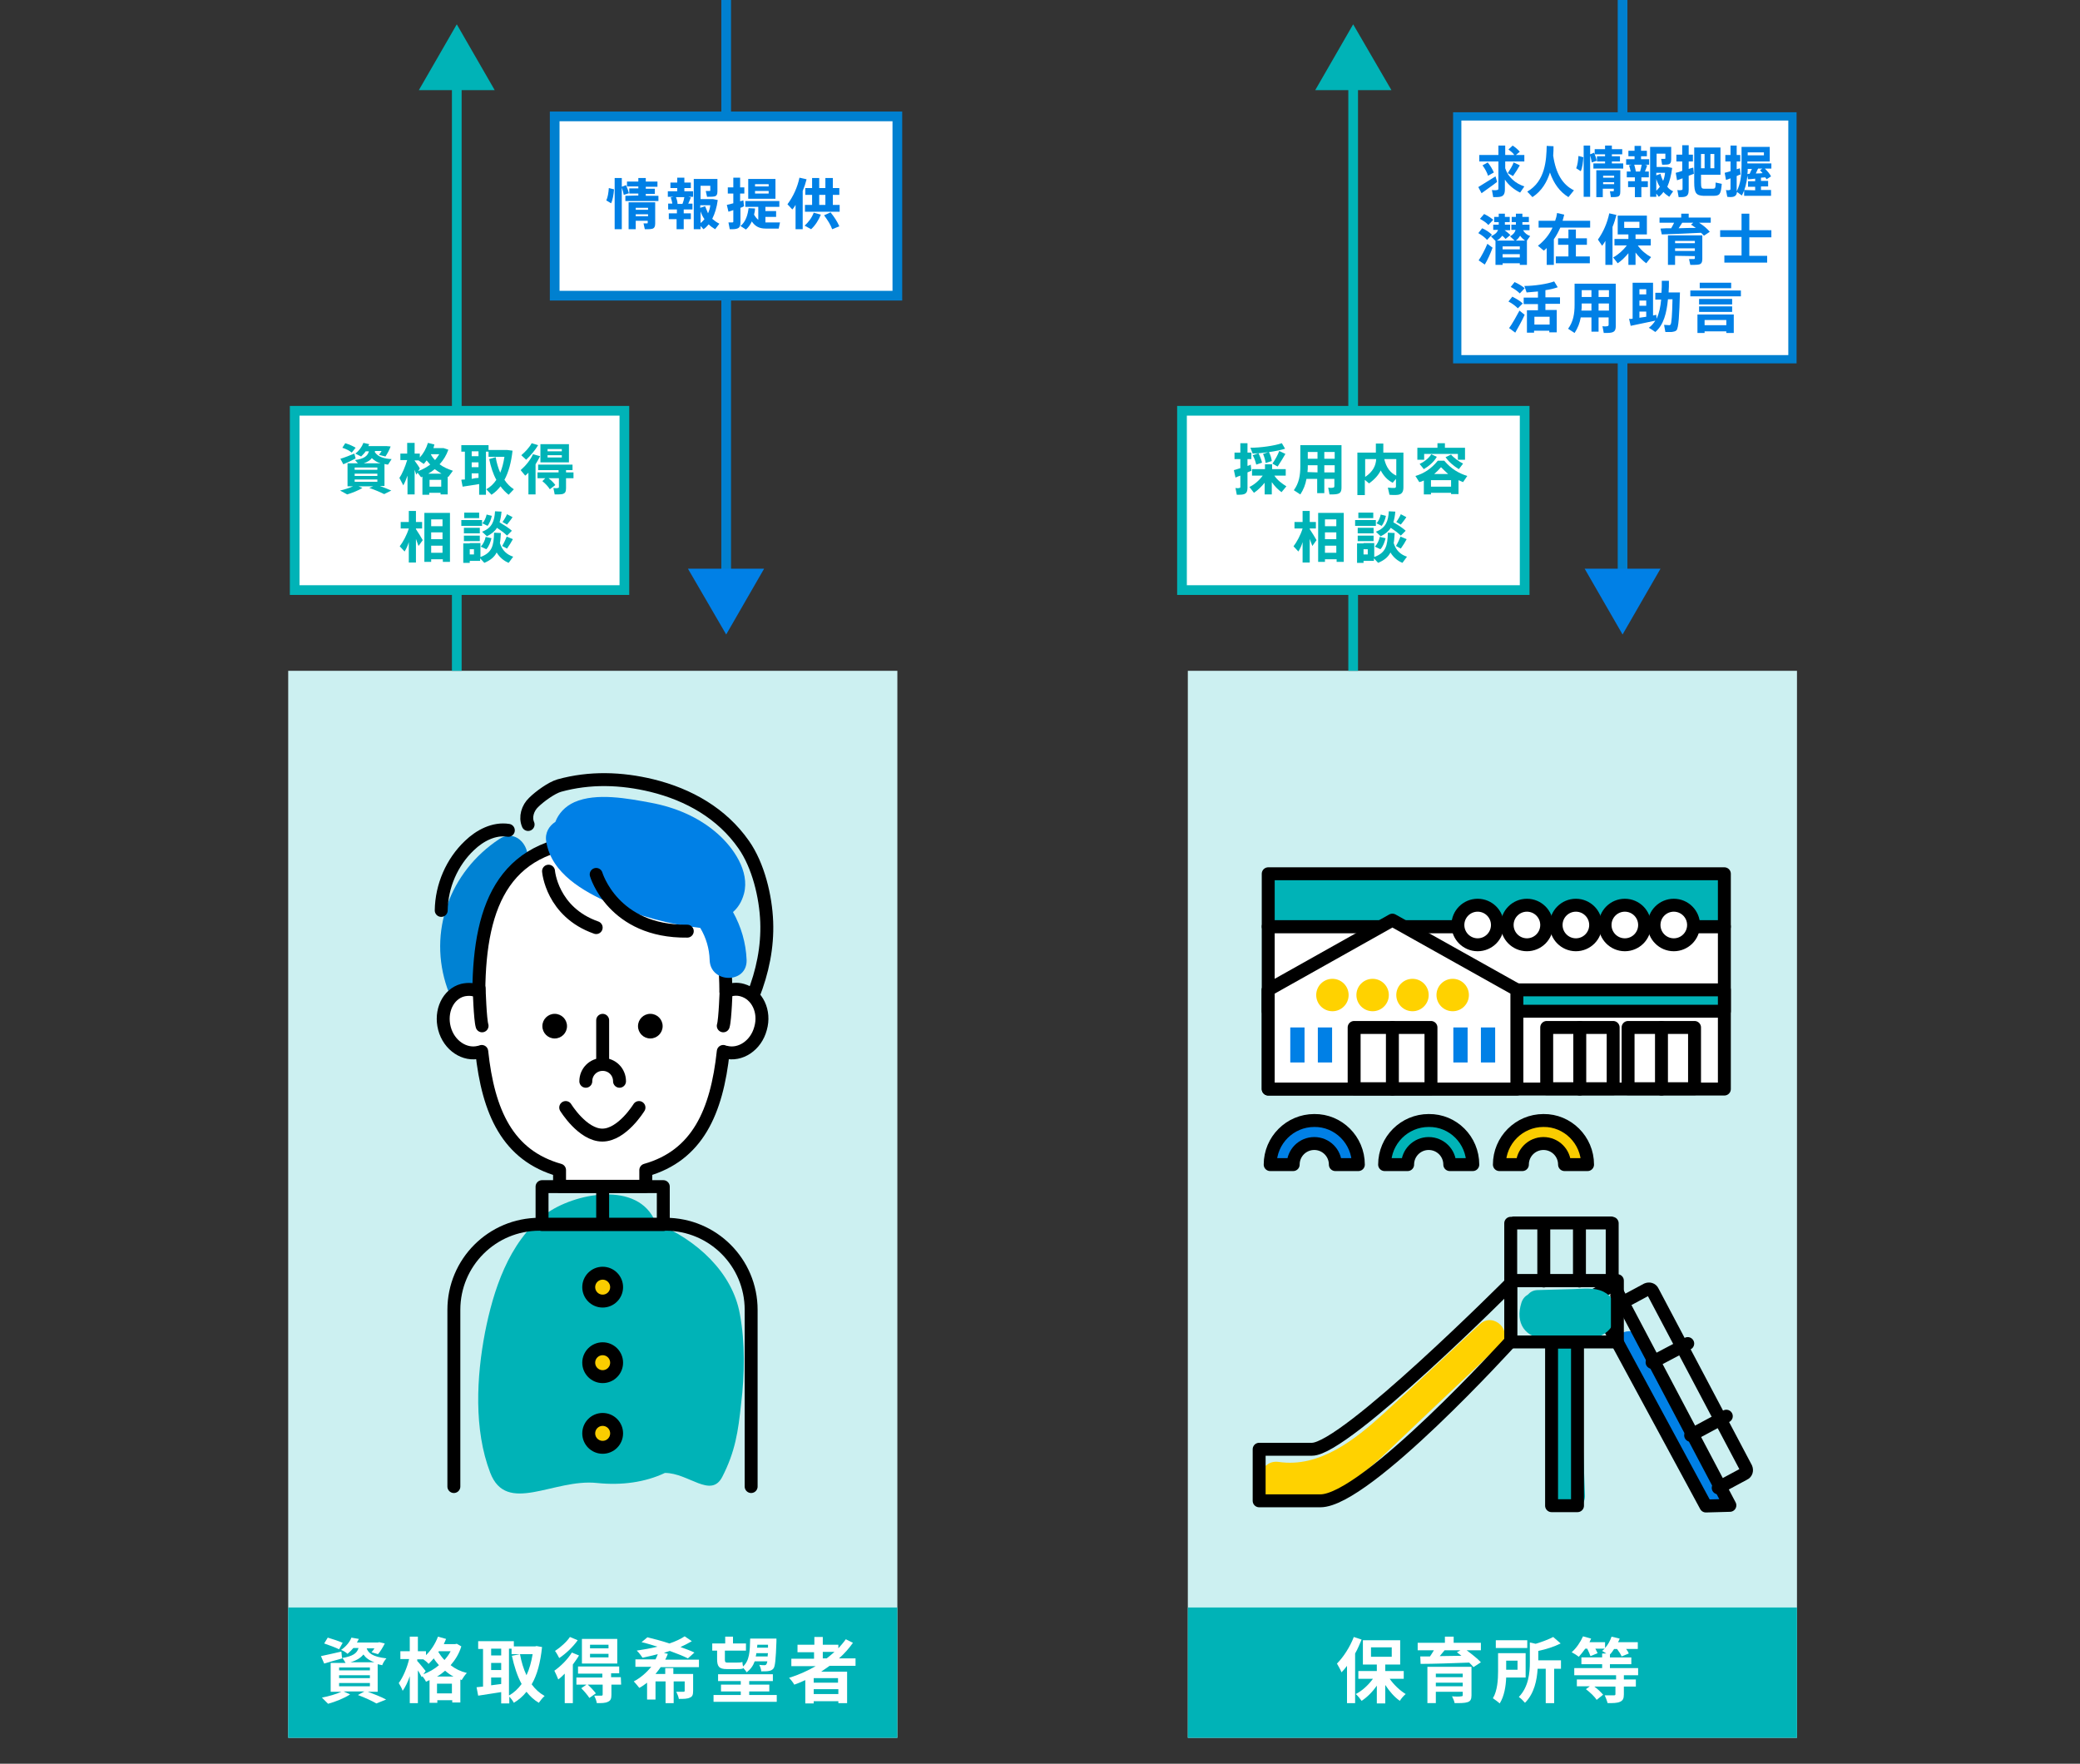 <?xml version="1.0" encoding="utf-8"?>
<!-- Generator: Adobe Illustrator 28.2.0, SVG Export Plug-In . SVG Version: 6.00 Build 0)  -->
<svg version="1.1" id="レイヤー_1" xmlns="http://www.w3.org/2000/svg" xmlns:xlink="http://www.w3.org/1999/xlink" x="0px"
	 y="0px" width="641.6px" height="544px" viewBox="0 0 641.6 544" style="enable-background:new 0 0 641.6 544;"
	 xml:space="preserve">
<rect x="0" y="0" width="641.6" height="544" fill="#333333" stroke="none"/>
<style type="text/css">
	.st0{fill:#CCF0F1;}
	.st1{fill:#00B3B7;}
	.st2{fill:none;stroke:#00B3B7;stroke-width:2.991;stroke-miterlimit:10;}
	.st3{fill:#FFFFFF;stroke:#00B3B7;stroke-width:2.991;stroke-miterlimit:10;}
	.st4{fill:none;stroke:#0080D0;stroke-width:2.991;stroke-miterlimit:10;}
	.st5{fill:#0080E6;}
	.st6{fill:#FFFFFF;stroke:#0080D0;stroke-width:2.991;stroke-miterlimit:10;}
	.st7{fill:#0082D3;}
	.st8{fill:#FFFFFF;stroke:#000000;stroke-width:3.988;stroke-linecap:round;stroke-linejoin:round;stroke-miterlimit:10;}
	.st9{fill:none;stroke:#000000;stroke-width:3.988;stroke-linecap:round;stroke-linejoin:round;stroke-miterlimit:10;}
	.st10{fill:#FACD00;stroke:#000000;stroke-width:3.988;stroke-linecap:round;stroke-linejoin:round;stroke-miterlimit:10;}
	.st11{fill:#FFFFFF;}
	.st12{fill:#FFD200;}
	.st13{fill:#0080E6;stroke:#000000;stroke-width:3.988;stroke-linecap:round;stroke-linejoin:round;stroke-miterlimit:10;}
	.st14{fill:#00B3B7;stroke:#000000;stroke-width:3.988;stroke-linecap:round;stroke-linejoin:round;stroke-miterlimit:10;}
	.st15{fill:#FFFFFF;stroke:#0080D0;stroke-width:2.55;stroke-miterlimit:10;}
</style>
<polyline class="st0" points="276.8,206.9 88.9,206.9 88.9,536 276.8,536 276.8,206.9 "/>
<g>
	<g>
		<g>
			<path class="st1" d="M228.2,405.2c-2.3-12.7-13.2-22.8-25.9-28c0-0.1,0-0.1-0.1-0.2c-5.2-13-25.2-9.1-34.1-2.4
				c-11.3,8.6-16,23.7-18.5,36.4c-2.6,13.6-3.5,29.9,1.6,43.2c5,13.2,19.6,1.8,32.9,3.2c7.6,0.8,14.9-0.2,21-3.1
				c7.3,0,14.2,8,17.7,1.2c4-7.8,4.9-14,5.8-22.5C229.7,423.9,229.9,414.3,228.2,405.2z"/>
			<g>
				<line class="st2" x1="140.9" y1="17.7" x2="140.9" y2="206.9"/>
				<rect x="90.9" y="126.7" class="st3" width="101.7" height="55.3"/>
				<g>
					<path class="st1" d="M115.1,150h-4.5l1.2,0.5c-1.3,0.8-3.1,1.5-4.7,2l-2.2-1.2c1.4-0.3,2.8-0.8,4-1.3h-1.7v-7.1h3.2l-0.9-1
						c2.9-0.4,3.9-1.3,4.3-2.7h-1c-0.4,0.6-0.9,1.1-1.4,1.6l-1.8-0.9c1.1-0.8,2-2,2.5-3.3l1.8,0.4c-0.1,0.2-0.2,0.4-0.3,0.6h4.7h0.6
						h0.4l1.2,0.1c-0.4,1.1-1,2.2-1.6,3.1l-2-0.5c0.3-0.4,0.6-0.8,0.8-1.2h-2c0,0.1-0.1,0.2-0.1,0.3c0.9,1.5,2.9,2.1,5.2,2.2
						l-1.1,1.7c-0.4,0-0.7-0.1-1.1-0.2v6.8h-1.4c1.3,0.5,2.4,0.9,3.5,1.4l-2.2,1.1c-1.2-0.6-2.8-1.3-4.6-1.9L115.1,150z
						 M109.3,139.9l0.4,1.5c-1.1,0.6-2.8,1.4-3.8,1.8c0,0,0,0-0.9-1.7C106.1,141.2,108.1,140.4,109.3,139.9z M106.5,136.7
						c1.3,0.4,2.4,0.9,3.2,1.4l-1.2,1.5c-0.7-0.6-1.7-1.1-2.9-1.5L106.5,136.7z M109.4,144.9h7v-0.7h-7V144.9z M109.4,146.8h7v-0.7
						h-7V146.8z M109.4,148.6h7v-0.7h-7V148.6z M117.4,142.9c-1.1-0.3-2-0.9-2.7-1.6c-0.5,0.7-1.4,1.2-2.5,1.6H117.4z"/>
					<path class="st1" d="M132.4,152v0.6h-2.1V147c-0.1,0.1-0.2,0.1-0.4,0.2l-1.1-1.4l-0.4,0.6c-0.1-0.4-0.3-0.9-0.5-1.5v7.6h-2.2
						v-5.8c-0.4,1.1-0.8,2.1-1.3,3l-1.2-2.3c0.9-1.3,1.8-3.5,2.4-5.5h-2.1v-2h2.1v-3.3h2.3v3.3h1.6v1.2c1.1-1.2,2-2.8,2.5-4.5l2,0.5
						c-0.1,0.4-0.2,0.7-0.3,1.1h2.5h0.5h0.1l1.5,0.5c-0.6,1.7-1.5,3.2-2.7,4.5c1.2,0.9,2.6,1.5,4.1,2l-1.4,1.9l-0.2-0.1v5.5h-2.2
						V152H132.4z M129.5,144.5l-0.5,0.8c1.4-0.5,2.6-1.2,3.7-2c-0.4-0.4-0.7-0.9-1.1-1.3c-0.3,0.4-0.6,0.8-0.9,1.1l-1.6-1.1h-1.2
						v0.1C128.5,142.9,129.2,143.9,129.5,144.5z M136.2,146.1c-0.7-0.4-1.4-0.9-2.1-1.4c-0.6,0.5-1.3,1-2,1.4H136.2z M136.1,150.1
						V148h-3.6v2.1H136.1z M134.2,141.9c0.5-0.6,0.9-1.2,1.3-1.8h-2.6l0,0C133.2,140.8,133.7,141.4,134.2,141.9z"/>
					<path class="st1" d="M143.4,147.9v-8.6h-1.1v-2h8.4v1.5h5.1h0.4h0.3l1.6,0.2c-0.4,3.6-1.2,6.6-2.5,9c0.8,1.2,1.8,2.2,2.9,2.9
						l-1.6,1.7c-0.9-0.7-1.8-1.6-2.5-2.6c-0.8,1-1.7,1.9-2.8,2.6l-1.6-1.7c1.3-0.7,2.3-1.7,3.1-2.9c-1-1.8-1.7-4-2.2-6.4l2-0.6
						c0.3,1.8,0.8,3.4,1.4,4.8c0.6-1.4,1-3,1.3-4.9h-4.9v-1.6h-0.8v13.3h-2.1v-3.3c-1.7,0.3-3.8,0.6-5.1,0.8l-0.4-2.1
						C142.5,147.9,142.9,147.9,143.4,147.9z M147.6,140.7v-1.5h-2.1v1.5H147.6z M147.6,144.1v-1.5h-2.1v1.5H147.6z M147.6,147.4V146
						h-2.1v1.7C146.3,147.5,147,147.4,147.6,147.4z"/>
					<path class="st1" d="M165.2,152.5H163v-6.7c-0.3,0.3-0.6,0.6-1,0.9l-1.4-1.7c1.6-1.4,3-3.1,3.8-4.9l2.2,0.6
						c-0.4,0.8-0.9,1.7-1.4,2.5V152.5z M166,137.3c-0.9,1.5-2.3,3.2-3.7,4.5l-1.5-1.4c1.2-1,2.5-2.4,3.2-3.7L166,137.3z
						 M168.2,147.5h-2.4v-1.8h6.5V145H166v-1.7h10.6v1.7h-2v0.7h2.3v1.8h-2.3v3.1c0,1.1-0.3,1.6-1.2,1.8c-0.5,0.1-1.5,0.1-2.3,0.1
						l-0.4-2c0.5,0.1,1.2,0.1,1.4,0c0.2,0,0.3-0.1,0.3-0.3v-2.7h-3.2c0.9,0.7,1.6,1.4,2.1,2.1l-1.7,1.3c-0.5-0.8-1.3-1.7-2.3-2.5
						L168.2,147.5z M175.5,137v5.6h-8.8V137H175.5z M168.9,139.2h4.4v-0.7h-4.4V139.2z M168.9,141.1h4.4v-0.7h-4.4V141.1z"/>
					<path class="st1" d="M124.8,170.1l-1.5-1.6c1-1.3,2.2-3.5,2.8-5.5h-2.5v-2h2.5v-3.4h2.2v3.4h1.9v2h-1.9v0.2
						c0.8,1.2,1.6,2.5,2.1,3.4l-1.3,1.8c-0.2-0.6-0.5-1.4-0.8-2.2v7.3h-2.2v-6.3C125.8,168.3,125.3,169.3,124.8,170.1z M133,172.5
						v0.8h-2.1v-15.1h7.9v15.1h-2.2v-0.8H133z M136.5,162.3v-2.1H133v2.1H136.5z M136.5,166.3v-2.1H133v2.1H136.5z M136.5,170.5
						v-2.2H133v2.2H136.5z"/>
					<path class="st1" d="M148.7,160.4v1.8h-6.4v-1.8H148.7z M144.9,167.5h3.3v4.3c3.6-1.3,4.1-3.5,4.2-7.5l2.1,0.1
						c-0.1,1.1-0.1,2.1-0.3,3.1c0.7,2.3,2.2,3.6,4.1,4.2l-1.4,1.9c-1.5-0.6-2.8-1.7-3.7-3.2c-0.7,1.4-1.9,2.4-3.8,3.2l-1.3-1.4v0.8
						h-3.2v0.6h-2v-6h1h1V167.5z M148,162.8v1.7h-4.9v-1.7H148z M148,165.2v1.7h-4.9v-1.7H148z M147.8,158.1v1.7h-4.6v-1.7H147.8z
						 M146.2,171v-1.6h-1.3v1.6H146.2z M151.6,166c-0.3,1.2-0.8,2.6-1.6,3.4l-1.7-0.8c0.7-0.7,1.3-1.9,1.5-3L151.6,166z
						 M157.9,163.7l-1.5,1.5c-0.8-0.8-1.9-1.6-3.1-2.4c-0.7,1.1-1.7,1.9-3.1,2.6l-1.5-1.4c3.2-1.2,3.8-3.4,4-6.3l2,0.1
						c-0.1,1.2-0.3,2.3-0.6,3.3C155.6,162,156.9,162.8,157.9,163.7z M151.7,159.1c-0.2,1.1-0.7,2.3-1.3,3.1l-1.6-0.8
						c0.6-0.6,1.1-1.7,1.3-2.7L151.7,159.1z M158.2,166.3c-0.4,0.8-1.1,1.9-1.8,2.9l-1.5-0.8c0.6-1,1.1-2.1,1.4-2.9L158.2,166.3z
						 M158.1,159.5c-0.4,0.7-1.1,1.5-1.7,2.3L155,161c0.6-0.8,1.1-1.7,1.4-2.4L158.1,159.5z"/>
				</g>
				<polygon class="st1" points="140.9,7.5 129.2,27.8 152.6,27.8 				"/>
				<line class="st4" x1="224" y1="185.6" x2="224" y2="0"/>
				<polygon class="st5" points="224,195.7 235.7,175.4 212.2,175.4 				"/>
				<rect x="171.1" y="35.9" class="st6" width="105.7" height="55.3"/>
				<g>
					<g>
						<path class="st5" d="M189.4,58.4c-0.1,1.5-0.4,3.3-0.9,4.3l-1.5-0.9c0.5-0.9,0.7-2.5,0.8-3.8L189.4,58.4z M193.1,57.1
							c0.4,0.9,0.7,1.7,0.9,2.5l-1.6,0.5c-0.1-0.7-0.3-1.4-0.6-2.2v12.8h-2.2V54.9h2.2v2.7L193.1,57.1z M196.9,60.3v-0.6h-2.8v-1.6
							h2.8v-0.6h-3.5V56h3.5v-1.1h2.3V56h3.6v1.6h-3.6v0.6h2.8v1.6h-2.8v0.6h3.9V62h-10.2v-1.6L196.9,60.3L196.9,60.3z M196.1,68.1
							v2.6h-2.2v-8.3h6h1h1.2V69c0,0.9-0.3,1.5-1.1,1.6c-0.4,0.1-1.4,0.1-2.1,0.1l-0.4-1.8c0.4,0,0.9,0,1.1,0c0.2,0,0.2-0.1,0.2-0.3
							v-0.5C199.8,68.1,196.1,68.1,196.1,68.1z M199.9,64.7v-0.6h-3.8v0.6H199.9z M199.9,66.7v-0.6h-3.8v0.6H199.9z"/>
						<path class="st5" d="M208.8,65.8v-1.2h-2.7v-1.8h1.3c-0.1-0.6-0.3-1.3-0.5-1.9l0.9-0.2H206V59h2.9v-1h-2.1v-1.7h2.1v-1.5h2.2
							v1.5h2V58h-2v1h2.7v1.7h-1.5l0.8,0.2c-0.2,0.6-0.5,1.2-0.8,1.9h1.3v1.8h-2.7v1.2h2.2v1.8h-2.2v3.1h-2.2v-3.1h-2.4v-1.8H208.8z
							 M210.5,62.9c0.3-0.7,0.5-1.5,0.6-2.1h-2.6c0.3,0.7,0.5,1.5,0.5,2.1H210.5z M221.9,69l-1.3,1.7c-0.7-0.4-1.4-0.9-2-1.5
							c-0.5,0.6-1,1.1-1.6,1.5l-0.9-1v1H214V55.2h5.2h1.1h1v3.9c0,0.9-0.3,1.4-1,1.5c-0.4,0.1-1.4,0.1-2.2,0.1l-0.4-1.8
							c0.4,0,1,0,1.2,0c0.2,0,0.2-0.1,0.2-0.2v-1.4h-3v4.1h3.2h0.2h0.4l1.5,0.3c-0.3,2.3-0.9,4.2-1.7,5.8
							C220.4,68.1,221.1,68.6,221.9,69z M218.4,65.8c0.3-0.7,0.6-1.5,0.7-2.5H216v0.8l1.5-0.5C217.8,64.4,218.1,65.1,218.4,65.8z
							 M216.1,65.2v3.6c0.4-0.3,0.8-0.7,1.2-1.2C216.8,66.9,216.4,66.1,216.1,65.2z"/>
						<path class="st5" d="M228.4,64.1v4.5c0,1.2-0.3,1.8-1.4,2c-0.4,0.1-1.2,0.1-1.9,0.1l-0.4-2.1c0.4,0,1,0,1.2,0
							c0.3,0,0.3-0.1,0.3-0.4v-3.4c-0.6,0.2-1.1,0.4-1.5,0.5l-0.5-2.1c0.5-0.1,1.2-0.3,2-0.5v-3h-1.7v-1.9h1.7v-3h2.1v3h1.3v1.9
							h-1.3v2.4c0.3-0.1,0.7-0.2,1-0.3l0.2,1.8C229.2,63.8,228.8,64,228.4,64.1z M232.6,66.2c0.4,0.7,0.8,1.2,1.3,1.6v-4h-4V62h10.5
							v1.8h-4.3v1.3h3.3v1.8h-3.3v1.7c0.2,0,0.3,0,0.5,0c0.6,0,3.4,0,4,0l-0.4,1.9c-0.6,0-3.3,0-4,0c-1.9,0-3.2-0.6-4.3-2.2
							c-0.4,0.9-1,1.8-1.8,2.5l-1.7-1.1c1.7-1.3,2.3-3.7,2.5-5.5l2,0.1C232.9,64.8,232.8,65.5,232.6,66.2z M230.8,61.3v-6.1h8.4v6.1
							H230.8z M237.1,56.8h-4.2v0.7h4.2V56.8z M237.1,58.9h-4.2v0.8h4.2V58.9z"/>
						<path class="st5" d="M247.6,70.7h-2.2v-7.5c-0.3,0.5-0.6,1-1,1.4l-1.5-1.6c1.8-2.4,3.1-5.3,3.7-8.2l2.2,0.5
							c-0.3,1.2-0.7,2.4-1.2,3.6V70.7z M250.5,63.2v-3.1h-2.1V58h2.1v-3.1h2.2V58h1.9v-3.1h2.3V58h2v2.1h-2v3.1h2.1v2.1h-10.7v-2.1
							C248.3,63.2,250.5,63.2,250.5,63.2z M253.2,66.2c-0.7,1.7-1.7,3.3-3,4.5l-2-1.1c1.2-1.1,2.2-2.4,2.8-4L253.2,66.2z
							 M254.6,63.2v-3.1h-1.9v3.1H254.6z M256.2,65.5c1.2,1.5,2.1,2.9,2.7,4.3l-2.2,0.9c-0.5-1.4-1.4-2.8-2.5-4.3L256.2,65.5z"/>
					</g>
				</g>
			</g>
		</g>
		<g>
			<g>
				<g>
					<path class="st7" d="M149.5,301.7c-4.3-12.3-0.5-25.4,10.5-32.6c6.4-4.2,0.4-14.6-6-10.3c-15.3,10.1-22.1,28.7-16,46.1
						C140.5,312.1,152,309,149.5,301.7L149.5,301.7z"/>
				</g>
			</g>
			<path class="st8" d="M229,305.4c-1.7-0.5-3.5-0.3-5.1,0.4c-0.2-27.4-8.2-46.7-38.1-46.7s-37.9,19.3-38.1,46.7
				c-1.6-0.7-3.3-0.8-5-0.4c-4.5,1.2-7,6.5-5.6,11.8s6.3,8.5,10.8,7.3c0.2-0.1,0.5-0.1,0.7-0.2c2,18.7,8,32.1,24,36.6v5h26.6v-5
				c15.9-4.5,21.9-17.9,23.9-36.6c0.2,0.1,0.5,0.2,0.7,0.2c4.5,1.2,9.4-2,10.8-7.3C236.1,312,233.6,306.7,229,305.4z"/>
			<path class="st9" d="M224,304.9c0,0-0.3,9.6-0.9,11.5"/>
			<path class="st9" d="M147.8,304.9c0,0,0.3,9.6,0.9,11.5"/>
			<path class="st9" d="M162.9,254.3c-1-2.3-0.1-5.1,1.7-6.8c1.8-1.8,5.5-4.5,7.9-5.2c9.4-2.6,19.1-2.3,28.6,0
				c11.4,2.8,21.6,8.6,28.3,18.2c4.5,6.4,6.8,16,7.1,23.8c0.3,7.8-1.3,15.5-4.2,22.8"/>
			<path class="st9" d="M156.8,256.1c-4.4-0.7-8.8,1.6-12,4.7c-5.4,5.1-8.6,12.5-8.7,20"/>
			<path class="st5" d="M226.1,281.3c1.5-1.3,2.7-3.1,3.4-5.7c1.8-6.9-3.3-14.2-8.2-18.5c-5.8-5.1-13-8.1-20.5-9.5
				c-7-1.3-16.8-3.2-23.6-0.2c-2.9,1.3-4.9,3.5-5.9,6.1c-1.9,1.2-3.3,3.4-2.8,6.1c1.6,9.8,11.4,15.3,19.7,19
				c8.9,4,18.1,6.5,27.8,7.6c1.8,3,2.8,6.4,2.9,9.9c0.2,7.3,11.6,7.4,11.4,0C230.1,290.8,228.6,285.8,226.1,281.3z"/>
			<path class="st9" d="M169.2,268.7c0,0,1,12.6,14.7,17.4"/>
			<path class="st9" d="M183.9,269.7c0,0,5.2,17.8,28.1,17.5"/>
			<g>
				<path class="st9" d="M180.7,333.5c0-2.9,2.3-5.2,5.2-5.2s5.2,2.3,5.2,5.2"/>
				<line class="st9" x1="185.9" y1="327.9" x2="185.9" y2="314.7"/>
			</g>
			<g>
				<circle cx="200.6" cy="316.5" r="3.8"/>
				<circle cx="171.1" cy="316.5" r="3.8"/>
			</g>
			<path class="st8" d="M197.1,341.6c0,0-5.2,8.5-11.3,8.5s-11.3-8.5-11.3-8.5"/>
			<rect x="167.2" y="366" class="st9" width="37.4" height="11.7"/>
			<path class="st9" d="M231.7,458.5V404c0-14.6-11.8-26.4-26.4-26.4h-38.9c-14.6,0-26.4,11.8-26.4,26.4v54.5"/>
			<line class="st9" x1="185.9" y1="366" x2="185.9" y2="377.6"/>
			<circle class="st10" cx="185.9" cy="397" r="4.3"/>
			<circle class="st10" cx="185.9" cy="420.3" r="4.3"/>
			<circle class="st10" cx="185.9" cy="442.1" r="4.3"/>
		</g>
	</g>
</g>
<rect x="88.9" y="495.8" class="st1" width="187.9" height="40.2"/>
<g>
	<g>
		<path class="st11" d="M112.9,521.6c2.2,0.8,4.8,1.8,6.2,2.6l-3,1.2c-1.2-0.7-3.5-1.8-5.7-2.6l2-1.1H106l2,0.9
			c-1.8,1.2-4.6,2.3-6.8,2.9c-0.5-0.5-1.4-1.4-1.9-1.9c2.1-0.4,4.5-1.1,6-1.8H102v-8.9h4.6c-0.3-0.5-0.7-1.2-1-1.5l0,0.1
			c-1.9,0.5-3.9,1.1-5.6,1.6l-1-2.3c1.6-0.3,4-0.9,6.3-1.4l0.2,2c3.5-0.6,4.6-1.5,5.1-3.1h-1.6c-0.5,0.6-1.1,1.2-1.8,1.8
			c-0.5-0.5-1.4-1-2-1.2c1.6-1.1,2.7-2.5,3.2-3.8l2.3,0.4c-0.2,0.4-0.4,0.7-0.6,1.1h6.5l0.4-0.1l1.7,0.4c-0.6,1.2-1.4,2.5-2.1,3.3
			l-2-0.6c0.3-0.3,0.6-0.7,0.9-1.2h-2.4c0.5,1.4,1.7,2.6,6.1,3.1c-0.5,0.5-1.1,1.5-1.3,2.1c-0.5-0.1-1-0.2-1.4-0.3v8.5H112.9z
			 M104.6,508.7c-1-0.5-3.1-1.3-4.6-1.8l1.1-1.8c1.4,0.4,3.5,1.1,4.6,1.6L104.6,508.7z M104.6,515.2h9.5v-0.9h-9.5V515.2z
			 M104.6,517.6h9.5v-0.9h-9.5V517.6z M104.6,520.1h9.5v-1h-9.5V520.1z M115.5,512.7c-1.7-0.6-2.7-1.4-3.4-2.4c-0.8,1-2,1.8-4,2.4
			H115.5z"/>
		<path class="st11" d="M142.3,507.8c-0.7,2.3-1.9,4.2-3.3,5.8c1.4,1.1,3,1.9,5,2.4c-0.5,0.5-1.2,1.5-1.6,2.2l-0.4-0.2v7.1h-2.5
			v-0.7h-4.6v0.8h-2.4v-7c-0.4,0.2-0.7,0.3-1.1,0.5c-0.2-0.5-0.7-1.2-1.1-1.7l-0.2,0.3c-0.3-0.5-0.7-1.4-1.2-2.1v10.1h-2.5V517
			c-0.6,1.8-1.4,3.4-2.2,4.5c-0.2-0.7-0.8-1.7-1.2-2.4c1.3-1.7,2.6-4.8,3.2-7.4h-2.7v-2.4h2.9v-4.5h2.5v4.5h2.5v1.2
			c1.6-1.5,2.9-3.6,3.7-5.7l2.5,0.7c-0.2,0.5-0.5,1.1-0.7,1.6h3.5l0.5-0.1L142.3,507.8z M130.6,516.4c1.8-0.7,3.4-1.6,4.8-2.8
			c-0.6-0.7-1.2-1.4-1.6-2.1c-0.5,0.6-1.1,1.2-1.6,1.7c-0.3-0.4-1-1-1.6-1.4h-1.9v0.5c0.6,0.6,2.2,2.6,2.6,3.1L130.6,516.4z
			 M139.9,517.1c-1-0.5-1.8-1.1-2.6-1.8c-0.8,0.7-1.6,1.3-2.5,1.8H139.9z M139.4,522.3v-3h-4.6v3H139.4z M135.4,509.3l-0.2,0.2
			c0.5,0.8,1.1,1.7,1.9,2.5c0.7-0.8,1.4-1.7,1.9-2.7H135.4z"/>
		<path class="st11" d="M167.2,508c-0.5,4.8-1.5,8.6-3.2,11.5c1.1,1.5,2.4,2.7,4,3.6c-0.6,0.5-1.4,1.5-1.8,2.1
			c-1.5-0.9-2.7-2-3.8-3.4c-1.1,1.4-2.4,2.5-3.9,3.4c-0.3-0.6-0.9-1.4-1.4-1.9v2.1h-2.5v-3.5c-2.5,0.4-5.1,0.8-7.1,1.1l-0.5-2.6
			c0.6-0.1,1.3-0.1,2-0.2v-11.6h-1.5v-2.4h11v1.6h6.6l0.4-0.1L167.2,508z M151.5,508.5v2.1h3.1v-2.1H151.5z M151.5,515.1h3.1v-2.2
			h-3.1V515.1z M151.5,519.8c1-0.1,2.1-0.3,3.1-0.4v-2h-3.1V519.8z M157.1,522.9c1.4-0.8,2.7-2,3.8-3.5c-1.3-2.4-2.3-5.4-3-8.7
			l2.5-0.5c0.4,2.3,1.1,4.6,2,6.5c0.9-1.9,1.5-4.1,1.9-6.5h-6.5v-1.7h-0.8V522.9z"/>
		<path class="st11" d="M178.6,510.6c-0.5,0.9-1.2,1.8-1.9,2.8v11.9h-2.5v-9.1c-0.7,0.7-1.3,1.3-2,1.8c-0.2-0.6-0.9-2.1-1.2-2.7
			c2-1.4,4.1-3.5,5.4-5.6L178.6,510.6z M178.2,505.9c-1.4,2-3.7,4.2-5.7,5.5c-0.3-0.6-0.9-1.7-1.3-2.2c1.7-1.1,3.6-2.8,4.6-4.3
			L178.2,505.9z M191.6,519.6h-3v3.1c0,1.2-0.2,1.8-1.1,2.2c-0.8,0.4-1.9,0.4-3.4,0.4c-0.1-0.7-0.5-1.7-0.8-2.3c0.9,0,2,0,2.2,0
			c0.3,0,0.4-0.1,0.4-0.4v-3h-4.6c0.9,0.8,2,2,2.5,2.7l-2,1.4c-0.5-0.8-1.6-2.1-2.5-3l1.6-1.1h-3.1v-2.2h8v-1.2h-7.5V514h12.7v2.1
			h-2.5v1.2h3L191.6,519.6z M190.4,513.1h-10.9v-7.6h10.9V513.1z M187.7,507.3H182v1.1h5.7V507.3z M187.7,510.1H182v1.1h5.7V510.1z"
			/>
		<path class="st11" d="M203.8,514.2c-0.5,0.7-1,1.4-1.6,2.1h3v-1.8h2.5v1.8h6.1v5.2c0,1.2-0.2,1.8-1,2.1c-0.8,0.4-1.9,0.4-3.4,0.4
			c-0.1-0.7-0.5-1.6-0.8-2.2c0.9,0,1.9,0,2.2,0s0.4-0.1,0.4-0.3v-2.9h-3.4v6.7h-2.5v-6.7h-3.1v5.6h-2.6V519
			c-0.8,0.6-1.6,1.2-2.4,1.6c-0.4-0.5-1.2-1.5-1.7-2c2.1-1.1,3.9-2.7,5.4-4.5H196v-2.3h6.2c0.3-0.5,0.5-1.1,0.7-1.6
			c-1.6,0.4-3.2,0.8-4.7,1.1c-0.4-0.6-1.2-1.7-1.8-2.2c2.1-0.3,4.3-0.7,6.4-1.2c-1.7-0.5-3.4-1.1-4.9-1.4l1.8-1.5
			c2,0.5,4.4,1.1,6.8,1.9c1.8-0.6,3.5-1.4,4.7-2.2l2.2,1.5c-1,0.6-2.2,1.2-3.5,1.8c1.6,0.6,3.1,1.1,4.3,1.7l-2,1.8
			c-1.4-0.7-3.4-1.5-5.6-2.3c-0.6,0.2-1.2,0.4-1.8,0.6l1.2,0.3c-0.2,0.6-0.5,1.2-0.8,1.8h10.4v2.3H203.8z"/>
		<path class="st11" d="M221.2,509.1h-1.5v-2.2h4v-2.1h2.4v2.1h4v2.2h-6.5v2.8c0,0.6,0.1,0.9,0.7,0.9h2.9c0.5,0,1.4,0,1.8-0.2
			c0,0.4,0.1,0.9,0.2,1.4c2-1.8,2.1-4.6,2.2-8.6h8.1c0,0,0,0.7,0,0.9c-0.2,5.6-0.4,7.6-0.9,8.3c-0.4,0.5-0.9,0.7-1.5,0.8
			c-0.5,0.1-1.4,0.1-2.3,0.1c0-0.6-0.3-1.4-0.6-2c0.7,0.1,1.3,0.1,1.6,0.1c0.3,0,0.5-0.1,0.6-0.3c0.1-0.1,0.2-0.4,0.3-0.9h-3.9
			c-0.5,1.4-1.3,2.5-2.5,3.4c-0.2-0.4-0.7-1-1.1-1.4l0,0.2c-0.4,0.2-1.2,0.2-2,0.2h-3c-2.4,0-3-0.8-3-3.1V509.1z M239.6,522.8v2.1
			h-19.5v-2.1h8.4v-1.1h-6.1v-2.1h6.1v-1.1h-7v-2.1h16.9v2.1h-7.3v1.1h6.2v2.1h-6.2v1.1H239.6z M236.8,510.9c0-0.3,0-0.6,0.1-1h-3.6
			c0,0.3-0.1,0.7-0.2,1H236.8z M233.6,507.3c0,0.3,0,0.6-0.1,0.9h3.4l0-0.9H233.6z"/>
		<path class="st11" d="M255.9,513.8c-0.9,0.6-1.7,1.2-2.6,1.8h8v9.7h-2.7v-0.6H251v0.7h-2.6v-7.2c-1.1,0.5-2.2,1-3.4,1.4
			c-0.3-0.6-1.1-1.6-1.6-2.1c2.9-0.9,5.6-2.1,8.2-3.6h-7.5v-2.3h7v-2H246v-2.3h5.2v-2.4h2.6v2.4h4.8v1.1c0.8-0.9,1.6-1.8,2.3-2.8
			l2.2,1.1c-1.2,1.7-2.7,3.4-4.3,4.8h5.1v2.3H255.9z M258.6,517.6H251v1.4h7.5V517.6z M258.6,522.5V521H251v1.5H258.6z M253.8,511.5
			h1.2c0.8-0.6,1.6-1.3,2.4-2h-3.6V511.5z"/>
	</g>
</g>
<g>
	<g>
		<polyline class="st0" points="554.3,206.9 366.4,206.9 366.4,536 554.3,536 554.3,206.9 		"/>
	</g>
	<path class="st12" d="M456.5,408.4c-9.9,9.2-19.7,18.5-29.7,27.6c-8.7,7.9-19.7,16.8-32.4,14.9c-1.5-0.2-2.8,0.2-3.7,1
		c-1.1,0.6-1.9,1.5-2.3,2.8c-0.2,0.7-0.4,1.4-0.7,2.1c-1,3.3,2.2,6.1,5.3,5.5c1.5,1.2,3.3,1,4.6,0.1c10.9,1.8,21.3-6.1,29.2-13.6
		c12-11.4,24-22.8,36-34.1C467,410.7,460.7,404.5,456.5,408.4z"/>
	<path class="st5" d="M498.6,417.1c9.7,14.2,18,29.4,24.8,45.2c2.3,5.3,9.9,0.7,7.7-4.5c-6.8-15.8-15.1-31-24.8-45.2
		C503.1,407.9,495.3,412.3,498.6,417.1L498.6,417.1z"/>
</g>
<g>
	<g>
		<g>
			<line class="st2" x1="417.4" y1="17.7" x2="417.4" y2="206.9"/>
			<polygon class="st1" points="417.4,7.5 405.7,27.8 429.2,27.8 			"/>
			<line class="st4" x1="500.5" y1="185.6" x2="500.5" y2="0"/>
			<polygon class="st5" points="500.5,195.7 512.2,175.4 488.8,175.4 			"/>
		</g>
		<g>
			<g>
				<g>
					<polygon class="st9" points="497,377.3 497,377.2 466.9,377.2 466.9,377.3 466,377.3 466,395 469.7,395 493.6,395 497.3,395 
						497.3,377.3 					"/>
					<path class="st9" d="M466,413.7c0,0-44.6,49.2-58.7,49.2c-18.1,0-18.9,0-18.9,0V447c0,0,6.1,0,16.3,0
						c10.3,0,61.3-51.2,61.3-51.2L466,413.7L466,413.7z"/>
					<g>
						<g>
							<path class="st9" d="M498.7,399.6l1.3,2.4l8-4.3c0.7-0.3,1.5-0.1,1.8,0.6l28.8,54.5c0.3,0.7,0.1,1.5-0.6,1.8l-8,4.3"/>
						</g>
						<line class="st9" x1="520.6" y1="414.4" x2="509.6" y2="420.2"/>
						<line class="st9" x1="532.5" y1="436.8" x2="521.5" y2="442.7"/>
						<polygon class="st9" points="526.2,464.5 491.2,399.8 497.7,396.3 533.6,464.3 						"/>
						<path class="st1" d="M494.6,398.4c-2.9-1.4-6.3-0.9-9.3-0.8c-3.6,0.1-7.2,0.2-10.9,0.3c-1.4,0-2.4,0.6-3.1,1.4
							c-0.9,0.5-1.6,1.3-2,2.5c-2,6.3,1.1,10.9,7.7,11.2c0.4,0,0.8,0,1.3,0.1c-0.1,0.3-0.1,0.7-0.1,1.1c0.6,15.6,1.2,31.3,1.8,46.9
							c0.2,5.7,9.2,5.8,8.9,0c-0.6-15.6-1.2-31.3-1.8-46.9c0-0.3,0-0.5-0.1-0.8c3-0.1,5.8-0.7,8-2.1
							C499.6,408.2,499.9,401,494.6,398.4z"/>
					</g>
					<rect x="478.6" y="413.9" class="st9" width="8" height="50.5"/>
					<rect x="466" y="395" class="st9" width="32.9" height="18.9"/>
					<g>
						<line class="st9" x1="476.2" y1="377.2" x2="476.2" y2="395.1"/>
						<line class="st9" x1="487.2" y1="377.2" x2="487.2" y2="395.1"/>
					</g>
				</g>
				<g>
					<path class="st13" d="M419,359.2h-7.1c0-3.6-2.9-6.5-6.5-6.5s-6.5,2.9-6.5,6.5h-7.1c0-7.5,6.1-13.6,13.6-13.6
						C412.8,345.5,419,351.6,419,359.2z"/>
					<path class="st14" d="M454.3,359.2h-7.1c0-3.6-2.9-6.5-6.5-6.5s-6.5,2.9-6.5,6.5h-7.1c0-7.5,6.1-13.6,13.6-13.6
						C448.2,345.5,454.3,351.6,454.3,359.2z"/>
					<path class="st10" d="M489.7,359.2h-7.1c0-3.6-2.9-6.5-6.5-6.5s-6.5,2.9-6.5,6.5h-7.1c0-7.5,6.1-13.6,13.6-13.6
						C483.5,345.5,489.7,351.6,489.7,359.2z"/>
				</g>
			</g>
			<g>
				<rect x="391.2" y="285.8" class="st8" width="140.7" height="50.1"/>
				<rect x="391.2" y="269.5" class="st14" width="140.7" height="16.3"/>
				<rect x="391.2" y="305.3" class="st14" width="140.7" height="6.6"/>
				<polygon class="st8" points="429.5,283.8 391.2,305.3 391.2,335.9 467.9,335.9 467.9,305.3 				"/>
				<g>
					<circle class="st8" cx="455.8" cy="285.3" r="6.1"/>
					<circle class="st8" cx="471" cy="285.3" r="6.1"/>
					<circle class="st8" cx="486.1" cy="285.3" r="6.1"/>
					<circle class="st8" cx="501.2" cy="285.3" r="6.1"/>
					<circle class="st8" cx="516.3" cy="285.3" r="6.1"/>
				</g>
				<g>
					<circle class="st12" cx="411" cy="306.9" r="5"/>
					<circle class="st12" cx="423.4" cy="306.9" r="5"/>
					<circle class="st12" cx="435.7" cy="306.9" r="5"/>
					<circle class="st12" cx="448.1" cy="306.9" r="5"/>
				</g>
				<rect x="417.7" y="316.9" class="st9" width="23.7" height="18.9"/>
				<g>
					<rect x="477.1" y="316.9" class="st9" width="20.5" height="18.9"/>
					<line class="st9" x1="487.3" y1="316.9" x2="487.3" y2="335.9"/>
					<line class="st9" x1="429.5" y1="316.9" x2="429.5" y2="335.9"/>
				</g>
				<g>
					<rect x="502.2" y="316.9" class="st9" width="20.5" height="18.9"/>
					<line class="st9" x1="512.5" y1="316.9" x2="512.5" y2="335.9"/>
				</g>
				<g>
					<rect x="448.3" y="316.9" class="st5" width="4.4" height="10.8"/>
					<rect x="456.8" y="316.9" class="st5" width="4.4" height="10.8"/>
				</g>
				<g>
					<rect x="398" y="316.9" class="st5" width="4.4" height="10.8"/>
					<rect x="406.5" y="316.9" class="st5" width="4.4" height="10.8"/>
				</g>
			</g>
		</g>
	</g>
</g>
<rect x="364.6" y="126.7" class="st3" width="105.7" height="55.3"/>
<g>
	<path class="st1" d="M382.6,144.4v-2.8h-1.8v-2h1.8v-2.9h2.2v2.9h1.2v2h-1.2v2.1c0.4-0.1,0.7-0.2,1-0.4c0.1,0.6,0.1,1.2,0.2,1.9
		c-0.4,0.2-0.8,0.3-1.2,0.5v4.7c0,1.2-0.3,1.9-1.4,2.1c-0.4,0.1-1.3,0.1-1.9,0.1l-0.4-2.1c0.4,0.1,1,0.1,1.2,0
		c0.3,0,0.3-0.2,0.3-0.4v-3.4c-0.6,0.2-1.1,0.4-1.5,0.6l-0.5-2.3C381.1,144.9,381.8,144.6,382.6,144.4z M396.8,150l-1.5,1.8
		c-1.1-0.8-2.1-1.8-3-3.1v3.8h-2.2v-3.6c-1,1.2-2.1,2.3-3.3,3.1l-1.4-1.8c1.5-0.7,3-2,4.1-3.5h-3.3v-2h4v-1.5h2.2v1.5h4.2v2h-3.5
		C394,148.1,395.5,149.2,396.8,150z M396.4,138.4c-2.5,0.8-6.8,1.4-10,1.5l-0.7-1.8c3.1,0,7.4-0.6,9.7-1.4L396.4,138.4z
		 M388.2,139.8c0.5,1,0.9,2.1,1.1,2.9l-1.8,0.6c-0.2-0.8-0.5-1.9-1.1-2.9L388.2,139.8z M391.4,139.4c0.5,0.9,0.8,2,0.9,2.8l-1.9,0.6
		c-0.1-0.8-0.4-1.9-0.8-2.8L391.4,139.4z M396.5,140c-0.6,1.1-1.5,2.5-2.4,3.9l-1.6-0.9c0.9-1.3,1.7-2.8,2.1-3.9L396.5,140z"/>
	<path class="st1" d="M408.5,147.7v4.4h-2.2v-4.4H403c-0.3,1.7-0.9,3.3-1.9,4.8l-2-1.3c1.6-2.2,2-4.6,2-7.4v-6.5h1.3h0.9h8.3h1.2h1
		v13c0,1.3-0.3,1.9-1.5,2.1c-0.5,0.1-1.5,0.1-2.2,0.1c-0.1-0.7-0.3-1.4-0.4-2.1c0.5,0.1,1.2,0.1,1.5,0c0.3,0,0.4-0.2,0.4-0.5v-2.2
		L408.5,147.7L408.5,147.7z M406.4,145.7v-2.2h-3v0.3c0,0.6,0,1.2-0.1,1.8L406.4,145.7L406.4,145.7z M406.4,141.5v-2.1h-3v2.1H406.4
		z M411.7,141.5v-2.1h-3.2v2.1H411.7z M411.7,145.7v-2.2h-3.2v2.2H411.7z"/>
	<path class="st1" d="M429.6,148.9c-1.6-0.8-2.8-2.1-3.7-3.8c-0.7,1.4-1.8,2.7-3.6,4L421,148v4.7h-2.3v-13.1h5.7v-2.8h2.3v2.8h3.9
		h0.9h1.4v10.7c0,1.3-0.4,2.1-1.6,2.3c-0.5,0.1-1.8,0.1-2.7,0l-0.5-2.2c0.7,0.1,1.7,0.1,2,0.1c0.4,0,0.5-0.2,0.5-0.5v-2.3
		L429.6,148.9z M421.1,141.6v5.5c2.4-1.6,3.3-3.5,3.4-5.5H421.1z M430.7,146.7v-5.1H427C427.6,144.2,428.9,145.9,430.7,146.7z"/>
	<path class="st1" d="M441.4,152v0.5h-2.2v-4.3c-0.4,0.2-0.9,0.4-1.4,0.5l-1.2-1.9c2.5-0.7,4.9-2.2,6.9-4.7h2
		c2.1,2.5,4.5,3.9,7.1,4.7l-1.3,1.9c-0.5-0.2-0.9-0.4-1.4-0.6v4.3h-2.3V152H441.4z M443.4,138.1v-1.4h2.3v1.4h6.2v3.7h-2.2V140
		h-10.4v1.8h-2.1v-3.7H443.4z M443.2,140.9c-0.9,1.6-2.5,2.9-4,3.8l-1.3-1.6c1.3-0.6,2.8-1.7,3.6-3L443.2,140.9z M447.6,150.1v-2
		h-6.2v2H447.6z M446.7,146.2c-0.7-0.6-1.4-1.3-2.2-2.1c-0.7,0.8-1.4,1.5-2.1,2.1H446.7z M451.3,143l-1.3,1.7
		c-1.5-0.9-3.1-2.2-4.1-3.7l1.7-0.8C448.4,141.2,450,142.3,451.3,143z"/>
	<path class="st1" d="M400.5,170.1l-1.5-1.6c1-1.3,2.2-3.5,2.8-5.5h-2.5v-2h2.5v-3.4h2.2v3.4h1.9v2H404v0.2c0.8,1.2,1.6,2.5,2.1,3.4
		l-1.3,1.8c-0.2-0.6-0.5-1.4-0.8-2.2v7.3h-2.2v-6.3C401.5,168.3,401,169.3,400.5,170.1z M408.7,172.5v0.8h-2.1v-15.1h7.9v15.1h-2.2
		v-0.8H408.7z M412.2,162.3v-2.1h-3.5v2.1H412.2z M412.2,166.3v-2.1h-3.5v2.1H412.2z M412.2,170.5v-2.2h-3.5v2.2H412.2z"/>
	<path class="st1" d="M424.4,160.4v1.8H418v-1.8H424.4z M420.6,167.5h3.3v4.3c3.6-1.3,4.1-3.5,4.2-7.5l2.1,0.1
		c-0.1,1.1-0.1,2.1-0.3,3.1c0.7,2.3,2.2,3.6,4.1,4.2l-1.4,1.9c-1.5-0.6-2.8-1.7-3.7-3.2c-0.7,1.4-1.9,2.4-3.8,3.2l-1.3-1.4v0.8h-3.2
		v0.6h-2v-6h1h1V167.5z M423.7,162.8v1.7h-4.9v-1.7H423.7z M423.7,165.2v1.7h-4.9v-1.7H423.7z M423.6,158.1v1.7H419v-1.7H423.6z
		 M421.9,171v-1.6h-1.3v1.6H421.9z M427.4,166c-0.3,1.2-0.8,2.6-1.6,3.4l-1.7-0.8c0.7-0.7,1.3-1.9,1.5-3L427.4,166z M433.6,163.7
		l-1.5,1.5c-0.8-0.8-1.9-1.6-3.1-2.4c-0.7,1.1-1.7,1.9-3.1,2.6l-1.5-1.4c3.2-1.2,3.8-3.4,4-6.3l2,0.1c-0.1,1.2-0.3,2.3-0.6,3.3
		C431.4,162,432.6,162.8,433.6,163.7z M427.5,159.1c-0.2,1.1-0.7,2.3-1.3,3.1l-1.6-0.8c0.6-0.6,1.1-1.7,1.3-2.7L427.5,159.1z
		 M433.9,166.3c-0.4,0.8-1.1,1.9-1.8,2.9l-1.5-0.8c0.6-1,1.1-2.1,1.4-2.9L433.9,166.3z M433.8,159.5c-0.4,0.7-1.1,1.5-1.7,2.3
		l-1.4-0.8c0.6-0.8,1.1-1.7,1.4-2.4L433.8,159.5z"/>
</g>
<rect x="449.5" y="35.9" class="st15" width="103.4" height="74.9"/>
<g>
	<g>
		<path class="st5" d="M461.3,54.4l0.5,1.7c-1.4,1.1-3.6,2.6-4.8,3.5l-1-1.9C457.3,56.9,459.7,55.4,461.3,54.4z M470.2,57.5
			l-1.3,1.9c-1.8-0.9-3.5-2.2-4.7-4v3c0,1.4-0.4,2.1-1.5,2.3c-0.4,0.1-1.4,0.1-2.1,0.1l-0.4-2.2c0.5,0.1,1.3,0.1,1.6,0
			c0.3,0,0.4-0.2,0.4-0.5v-8.3h-5.9v-2h5.9v-2.9h2.1v2.9h2.8c-0.4-0.6-1-1.1-1.8-1.7l1.3-1.2c0.9,0.6,1.6,1.2,2.2,1.9l-1.2,1h2.6v2
			h-5.9v2.1C465.2,54.7,467.5,56.6,470.2,57.5z M458.9,50.1c0.9,1.1,1.5,2.2,1.9,3.1l-1.8,1c-0.3-1-0.9-2.1-1.7-3.2
			C458.9,50.1,458.9,50.1,458.9,50.1z M468.8,51c-0.5,0.9-1.3,2.2-2.1,3.3l-1.6-0.9c0.7-1.1,1.5-2.4,1.8-3.3L468.8,51z"/>
		<path class="st5" d="M479.1,48c0.8,5.5,2.9,9,6.4,10.7l-1.7,2.1c-2.6-1.6-4.5-4.1-5.7-7.6c-0.9,2.9-2.5,5.7-5.4,7.6l-1.6-1.7
			c5.6-3.2,5.9-9.8,6-14.1l2.1,0.1C479.2,45.9,479.2,46.9,479.1,48z"/>
		<path class="st5" d="M488.4,48.5c-0.1,1.5-0.3,3.3-0.8,4.3l-1.4-0.9c0.4-0.9,0.6-2.5,0.7-3.8L488.4,48.5z M491.7,47.1
			c0.4,0.9,0.7,1.7,0.8,2.5l-1.5,0.5c-0.1-0.7-0.3-1.4-0.5-2.2v12.8h-2V44.9h2v2.7L491.7,47.1z M495.1,50.4v-0.6h-2.5v-1.6h2.5v-0.6
			h-3.2V46h3.2v-1.1h2.1V46h3.2v1.6h-3.2v0.6h2.5v1.6h-2.5v0.6h3.5V52h-9.2v-1.6H495.1z M494.4,58.2v2.6h-2v-8.3h5.4h0.9h1.1v6.6
			c0,0.9-0.2,1.5-1,1.6c-0.4,0.1-1.3,0.1-1.9,0.1l-0.3-1.8c0.4,0,0.8,0,1,0s0.2-0.1,0.2-0.3v-0.5C497.8,58.2,494.4,58.2,494.4,58.2z
			 M497.9,54.8v-0.6h-3.4v0.6H497.9z M497.9,56.8v-0.6h-3.4v0.6H497.9z"/>
		<path class="st5" d="M504.3,55.9v-1.2h-2.5v-1.8h1.2c-0.1-0.6-0.3-1.3-0.5-1.9l0.8-0.2h-1.7v-1.7h2.6v-0.9h-1.9v-1.7h1.9V45h2v1.5
			h1.8v1.7h-1.8v0.9h2.5v1.7h-1.3l0.7,0.2c-0.2,0.6-0.4,1.2-0.7,1.9h1.2v1.8h-2.3v1.2h2v1.8h-2v3.1h-2v-3.1h-2.1v-1.8H504.3z
			 M505.9,52.9c0.2-0.7,0.4-1.5,0.5-2.1h-2.3c0.2,0.7,0.4,1.5,0.5,2.1H505.9z M516.1,59l-1.2,1.7c-0.6-0.4-1.3-0.9-1.8-1.5
			c-0.4,0.6-0.9,1.1-1.4,1.5l-0.8-1v1H509V45.3h4.6h1h0.9v3.9c0,0.9-0.3,1.4-0.9,1.5c-0.4,0.1-1.3,0.1-1.9,0.1l-0.3-1.8
			c0.4,0,0.9,0,1.1,0s0.2-0.1,0.2-0.2v-1.4H511v4.1h2.9h0.2h0.3l1.4,0.3c-0.3,2.3-0.8,4.2-1.5,5.8C514.7,58.2,515.4,58.7,516.1,59z
			 M513,55.8c0.3-0.7,0.5-1.5,0.6-2.5h-2.7v0.8l1.3-0.5C512.4,54.5,512.7,55.2,513,55.8z M510.9,55.2v3.6c0.4-0.3,0.7-0.7,1.1-1.2
			C511.6,57,511.2,56.2,510.9,55.2z"/>
		<path class="st5" d="M518.9,52.7v-2.9h-1.8v-2.1h1.8v-2.9h2v2.9h1.3v2.1h-1.3v2.3c0.5-0.2,1-0.3,1.4-0.4l0.2,1.9
			c-0.5,0.2-1,0.4-1.6,0.6v4.3c0,1.3-0.3,2-1.3,2.2c-0.4,0.1-1.2,0.1-1.8,0.1c-0.4-2.1-0.4-2.2-0.4-2.2c0.4,0.1,1,0.1,1.3,0
			c0.3,0,0.3-0.2,0.3-0.5V55c-0.6,0.2-1.2,0.4-1.7,0.6l-0.4-2.3C517.4,53.2,518.1,53,518.9,52.7z M524.7,45.5h6v8.4h-6v2.4
			c0,1.7,0.2,1.9,1,1.9c0.7,0,1.8,0,2.6,0c0.8,0,0.9-0.2,0.9-1.9c0,0,0,0,1.9,0.4c-0.3,3.3-0.6,3.7-2.7,3.7c-0.9,0-2.1,0-2.9,0
			c-2.3-0.1-2.9-0.8-2.9-4.2V45.5h1H524.7z M525.8,47.5h-1.1v4.4h1.1V47.5z M527.6,51.9h1.2v-4.4h-1.2V51.9z"/>
		<path class="st5" d="M541.4,58.7v-1.1h-2.2v-1.7h2.2v-0.8c-0.8,0.1-1.6,0.2-2.2,0.2l-0.2-1.1c-0.2,2.1-0.7,4.2-1.7,6.1l-1.5-1.1
			c-0.1,0.8-0.4,1.3-1.2,1.5c-0.4,0.1-1.2,0.1-1.8,0l-0.4-2.1c0.4,0.1,0.9,0.1,1.1,0c0.3,0,0.3-0.2,0.3-0.4V55
			c-0.5,0.2-1,0.4-1.4,0.5l-0.4-2.2c0.5-0.1,1.1-0.3,1.8-0.5v-3h-1.6v-2h1.6v-2.9h1.9v2.9h1.1v2h-1.1v2.4c0.4-0.1,0.7-0.2,1-0.3
			l0.2,1.9c-0.4,0.1-0.7,0.3-1.2,0.5v4.4c0,0.1,0,0.2,0,0.3c1.2-2.3,1.5-5,1.5-7.8v-5.9h1.1h0.7h6.9v4.5H539v0.6h7.4V52h-2
			c0.8,0.8,1.5,1.6,1.9,2.4l-1.4,0.9c-0.1-0.2-0.2-0.4-0.4-0.6c-0.4,0-0.9,0.1-1.3,0.1v1h2.2v1.7h-2.2v1.1h3.1v1.8H538v-1.8
			L541.4,58.7L541.4,58.7z M539.7,53.6c0.2-0.5,0.5-1.1,0.7-1.5h-1.3c0,0.5,0,1-0.1,1.6C539.2,53.6,539.5,53.6,539.7,53.6z
			 M544.1,47.9V47h-5v0.9H544.1z M543.7,53.4c-0.3-0.3-0.5-0.6-0.8-0.9l0.7-0.5h-1.3c-0.2,0.5-0.5,1-0.7,1.5
			C542.2,53.5,543,53.5,543.7,53.4z"/>
		<path class="st5" d="M457.2,70.4c1.3,0.6,2.3,1.3,3,2l-1.5,1.6c-0.6-0.7-1.5-1.4-2.7-2.1L457.2,70.4z M458.8,75.2l1.6,1.2
			c-0.6,1.7-1.6,3.9-2.4,5.2l-1.9-1.3C456.9,79.2,458.1,76.9,458.8,75.2z M457.8,66c1.2,0.6,2.1,1.2,2.8,1.8l-1.5,1.6
			c-0.6-0.7-1.5-1.3-2.6-1.9L457.8,66z M463.5,81.2v0.5h-2.2v-7.4l-1.4-1.4c1.3-0.6,1.9-1.2,2.2-2h-1.5v-1.6h1.7v-0.8h-1.4v-1.6h1.4
			v-1h1.9v1h1.5v1.6h-1.5v0.8h1.6V71h-1.7l0,0c0.7,0.5,1.3,1,1.8,1.5l-1.5,1.2c-0.3-0.3-0.6-0.7-1-1c-0.4,0.5-0.9,1.1-1.7,1.5h5.5
			l-1.4-1.3c1-0.6,1.5-1.2,1.7-2h-1.3v-1.6h1.4v-0.8h-1.3v-1.6h1.3v-1h2v1h2v1.6h-2v0.8h2.2V71h-2c0.5,0.9,1.3,1.5,2.2,1.8l-1,1.4
			v7.5h-2.2v-0.5C468.8,81.2,463.5,81.2,463.5,81.2z M468.8,76.9V76h-5.3v0.9H468.8z M468.8,79.4v-1h-5.3v1H468.8z M470.4,74.2
			c-0.5-0.4-1.1-0.9-1.5-1.5c-0.3,0.5-0.7,1-1.3,1.5H470.4z"/>
		<path class="st5" d="M479.3,81.7h-2.2v-5.2c-0.3,0.3-0.6,0.6-0.9,0.8l-1.8-1.5c2-1.6,3.5-3.4,4.5-5.6h-4.3v-2.1h5.1
			c0.3-0.8,0.5-1.6,0.6-2.4l2.2,0.5c-0.2,0.7-0.3,1.3-0.5,1.9h8.5v2.1h-9.2c-0.6,1.3-1.2,2.5-2,3.6L479.3,81.7L479.3,81.7z
			 M483.8,79.1v-3.6h-3.2v-2h3.2v-2.7h2.3v2.7h3.4v2h-3.4v3.6h4.3v2.1h-10.5v-2.1H483.8z"/>
		<path class="st5" d="M497.4,81.7h-2.2v-7.4c-0.3,0.5-0.6,1-1,1.5l-1.3-1.9c1.7-2.4,2.9-5.2,3.5-8.1l2.2,0.5
			c-0.3,1.2-0.7,2.5-1.2,3.7V81.7z M509.3,79.3c-0.5,0.6-1,1.3-1.5,1.9c-1.1-0.8-2.3-2-3.3-3.3v3.8h-2.2v-3.6
			c-1,1.2-2.1,2.3-3.3,3.1l-1.4-1.8c1.5-0.8,3.1-2.2,4.2-3.7H498v-2h4.3v-1.4H499v-5.8h9v5.8h-3.5v1.4h4.7v2h-4
			C506.2,77.2,507.8,78.5,509.3,79.3z M501,70.3h4.7v-1.9H501V70.3z"/>
		<path class="st5" d="M515.5,70.4c0.3-0.6,0.7-1.2,0.9-1.7h-4.5v-1.6h6.7v-1.2h2.3v1.2h6.8v1.6h-3.6c1.4,0.9,2.5,1.8,3.3,2.8
			l-1.8,1.2c-0.3-0.3-0.5-0.6-0.9-0.9c-3.5,0.2-9,0.4-12.1,0.5l-0.4-1.8C513.2,70.4,514.3,70.4,515.5,70.4z M516.7,78.9v2.8h-2.2
			v-9.1h8.3h1.2h1.1v7.3c0,1-0.3,1.6-1.2,1.7c-0.5,0.1-1.6,0.1-2.5,0.1l-0.4-1.8c0.5,0,1.2,0,1.5,0c0.2,0,0.3-0.1,0.3-0.3V79
			L516.7,78.9L516.7,78.9z M522.8,75v-0.7h-6.1V75H522.8z M522.8,77.4v-0.8h-6.1v0.8H522.8z M523.1,70.3c-0.5-0.3-0.9-0.7-1.5-1
			l0.7-0.6h-3.4c-0.3,0.5-0.7,1.1-1.1,1.7C519.7,70.3,521.5,70.3,523.1,70.3z"/>
		<path class="st5" d="M537.2,78.8v-5.7h-6.6V71h6.6v-5.1h2.4V71h6.8v2.2h-6.8v5.7h5.5V81h-13.2v-2.2H537.2z"/>
		<path class="st5" d="M468.2,95.1c-0.7-0.7-1.7-1.5-2.9-2.1l1.2-1.5c1.3,0.7,2.4,1.3,3.2,2.1L468.2,95.1z M467.4,102.6l-1.9-1.4
			c0.9-1.2,2.3-3.7,3.2-5.4l1.6,1.3C469.5,98.9,468.2,101.2,467.4,102.6z M468.8,90.5c-0.7-0.7-1.7-1.4-2.8-2l1.2-1.5
			c1.3,0.6,2.3,1.2,3.1,1.9L468.8,90.5z M473.2,102v0.6H471v-6.9h3.4v-1.9H470v-2h4.4v-1.9c-1.2,0.1-2.4,0.2-3.5,0.3l-0.7-2
			c3,0,7.1-0.6,9.2-1.4l1.1,1.8c-1.1,0.4-2.4,0.7-3.8,0.9v2.2h4.5v2h-4.5v1.9h3.5v6.9h-2.3V102H473.2z M478,100.1v-2.4h-4.7v2.4H478
			z"/>
		<path class="st5" d="M493.1,97.9v4.4h-2.2v-4.4h-3.3c-0.3,1.7-0.9,3.3-1.9,4.8l-2-1.3c1.6-2.2,2-4.6,2-7.4v-6.5h1.3h0.9h8.3h1.2h1
			v13c0,1.3-0.3,1.9-1.5,2.1c-0.5,0.1-1.5,0.1-2.2,0.1c-0.1-0.7-0.3-1.4-0.4-2.1c0.5,0.1,1.2,0.1,1.5,0c0.3,0,0.4-0.2,0.4-0.5v-2.2
			H493.1z M490.9,95.8v-2.2h-3V94c0,0.6,0,1.2-0.1,1.8H490.9z M490.9,91.6v-2.1h-3v2.1H490.9z M496.3,91.6v-2.1h-3.2v2.1H496.3z
			 M496.3,95.8v-2.2h-3.2v2.2H496.3z"/>
		<path class="st5" d="M503.6,98.3V87.2h6.3v10.1c0.3-0.1,0.7-0.1,1-0.2l0.1,1.2c0.8-1.7,1.2-3.7,1.4-5.9h-1.8v-2.1h1.9
			c0.1-1.2,0.1-2.4,0.1-3.7h2.2c0,1.2,0,2.5-0.1,3.6h1.3h1.1h1.1c-0.2,6.9-0.4,11.1-1.1,11.7c-0.3,0.3-0.8,0.4-1.5,0.5
			c-0.4,0-1.4,0-1.9,0l-0.4-2.2c0.5,0,1.3,0.1,1.6,0.1c0.2,0,0.3-0.1,0.4-0.2c0.3-0.3,0.5-2.9,0.6-7.8h-1.4
			c-0.4,4.2-1.3,7.9-3.9,10.1c-0.7-0.5-1.3-0.9-2-1.3c0.8-0.6,1.5-1.4,2-2.2c-2.4,0.5-5.6,1.2-7.6,1.6l-0.5-2.2
			C502.8,98.4,503.2,98.4,503.6,98.3z M507.8,90.8v-1.6h-2.1v1.6H507.8z M507.8,94.3v-1.6h-2.1v1.6H507.8z M507.8,97.7v-1.6h-2.1V98
			C506.4,97.9,507.1,97.8,507.8,97.7z"/>
		<path class="st5" d="M537,89.6v1.8h-15.6v-1.8H537z M525.8,102.2v0.5h-2.2V97h11.2v5.7h-2.3v-0.5H525.8z M534.3,92.2v1.7h-10.2
			v-1.7H534.3z M534.3,94.5v1.7h-10.2v-1.7H534.3z M534,87.2v1.7h-9.7v-1.7H534z M532.5,100.3v-1.6h-6.7v1.6H532.5z"/>
	</g>
</g>
<rect x="366.4" y="495.8" class="st1" width="187.9" height="40.2"/>
<g>
	<g>
		<path class="st11" d="M420,505.7c-0.6,1.4-1.2,2.9-2,4.3v15.3h-2.5v-11.5c-0.5,0.7-1.1,1.4-1.7,2c-0.2-0.6-1-2-1.4-2.7
			c2-2,4-5.1,5.2-8.2L420,505.7z M428.6,517.7c1.3,1.9,3.2,3.7,5,4.8c-0.6,0.5-1.4,1.4-1.8,2.1c-1.6-1.1-3.2-2.9-4.5-4.9v5.7h-2.6
			v-5.5c-1.3,1.9-3,3.6-4.7,4.7c-0.4-0.6-1.2-1.6-1.8-2.1c2-1,3.9-2.8,5.3-4.7H419v-2.4h5.7v-2h-4.3v-7.5h11.5v7.5h-4.6v2h5.7v2.4
			H428.6z M422.9,511h6.4v-2.9h-6.4V511z"/>
		<path class="st11" d="M452.4,509c1.6,1.2,3.4,2.6,4.4,3.7l-2.3,1.5c-0.3-0.4-0.8-0.9-1.3-1.4c-5.5,0.2-11.2,0.4-15,0.4l-0.1-2.3
			l3,0c0.4-0.6,0.8-1.2,1.2-1.9h-5v-2.3h8.4v-1.9h2.7v1.9h8.4v2.3H452.4z M453.9,522.9c0,1.2-0.3,1.8-1.2,2.1
			c-0.9,0.3-2.2,0.3-4,0.3c-0.1-0.6-0.5-1.5-0.8-2.1c1.1,0.1,2.5,0.1,2.8,0c0.4,0,0.5-0.1,0.5-0.4v-1h-8.3v3.5h-2.6v-11.2h13.6
			V522.9z M442.9,516.2v1.1h8.3v-1.1H442.9z M451.2,520V519h-8.3v1.1H451.2z M445.6,509c-0.5,0.6-1,1.2-1.5,1.8
			c2.1,0,4.4-0.1,6.7-0.1c-0.5-0.4-1-0.8-1.4-1.1l1.1-0.6H445.6z"/>
		<path class="st11" d="M464.6,517.4c-0.1,2.7-0.6,5.8-2,8c-0.4-0.4-1.5-1.2-2.1-1.6c1.4-2.3,1.6-5.8,1.6-8.3v-5.6h8.5v7.5H464.6z
			 M471.1,508.3h-9.7v-2.4h9.7V508.3z M464.6,512.2v2.8h3.5v-2.8H464.6z M481.4,514.7h-2v10.6h-2.6v-10.6h-2.5
			c-0.2,3.4-1,7.6-3.9,10.5c-0.4-0.5-1.3-1.4-1.9-1.8c3-3.1,3.4-7.4,3.4-10.7v-6.1l1.8,0.4c2-0.6,4.1-1.4,5.4-2.1l2.3,2
			c-2,1-4.5,1.8-6.9,2.3v2.9h7V514.7z"/>
		<path class="st11" d="M500.9,516.7v1.3h3.7v2.2h-3.7v2.4c0,1.3-0.3,1.9-1.2,2.3c-0.9,0.4-2.2,0.4-3.8,0.4
			c-0.2-0.7-0.6-1.8-0.9-2.4c1.1,0,2.4,0,2.8,0c0.4,0,0.5-0.1,0.5-0.4v-2.3h-6.5c1.1,0.8,2.1,1.8,2.7,2.5l-2,1.6
			c-0.6-1-2-2.3-3.3-3.3l1.2-0.9h-4V518h12.1v-1.3h-12.9v-2.2h8.6v-1.2h-6.4v-2.1h6.4V510h1.3c-0.5-0.3-0.9-0.6-1.3-0.8
			c0.3-0.2,0.5-0.5,0.8-0.7h-2.9c0.3,0.5,0.5,1,0.7,1.4l-2.2,0.9c-0.2-0.6-0.6-1.5-1-2.3H489c-0.7,1-1.4,1.8-2,2.5
			c-0.5-0.4-1.6-1.1-2.2-1.4c1.4-1.2,2.7-3.1,3.5-4.9l2.5,0.7c-0.2,0.4-0.3,0.7-0.5,1.1h4.8v1.8c0.9-1,1.6-2.3,2-3.5l2.5,0.6
			c-0.1,0.4-0.3,0.7-0.5,1.1h6.1v2.1h-3.6c0.4,0.5,0.7,1,0.8,1.4l-2.2,0.9c-0.2-0.6-0.8-1.5-1.4-2.3h-0.9c-0.4,0.6-0.8,1.2-1.3,1.7
			v0.9h6.6v2.1h-6.6v1.2h8.7v2.2H500.9z"/>
	</g>
</g>
</svg>
